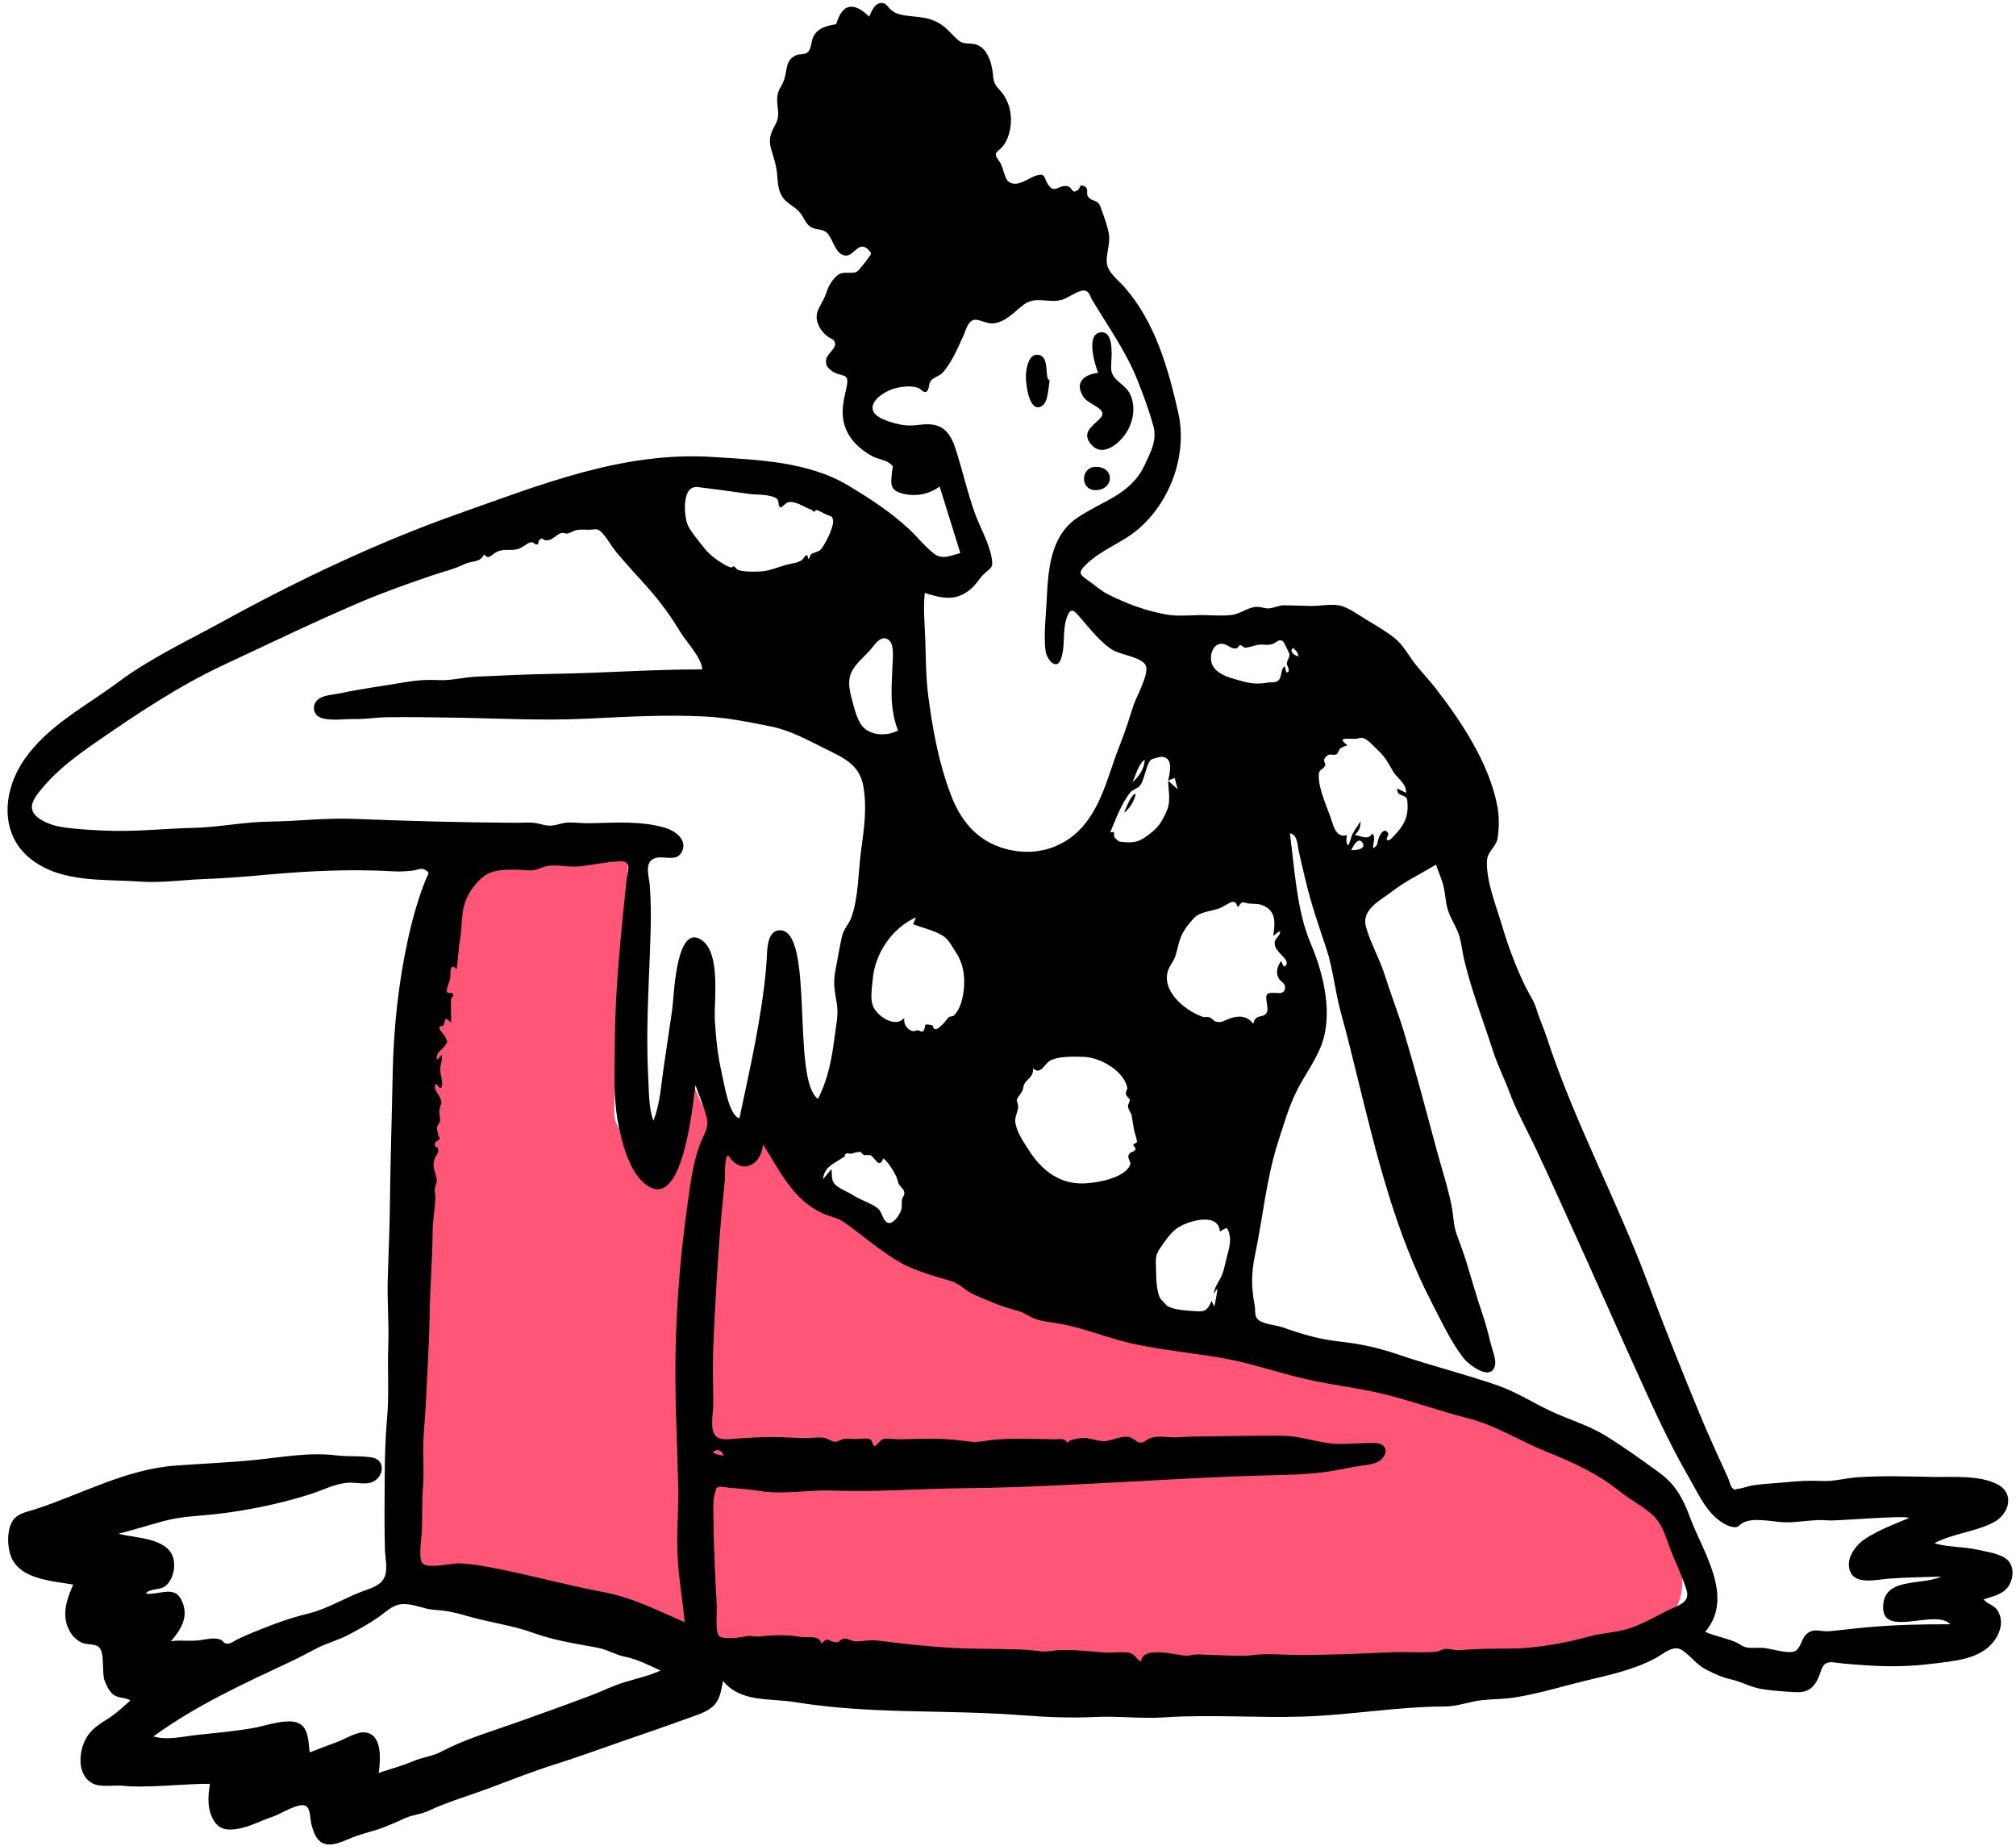 <?xml version="1.0" encoding="UTF-8"?>
<svg width="225px" height="206px" viewBox="0 0 225 206" version="1.1" xmlns="http://www.w3.org/2000/svg" xmlns:xlink="http://www.w3.org/1999/xlink">
    <!-- Generator: Sketch 58 (84663) - https://sketch.com -->
    <title>options-2</title>
    <desc>Created with Sketch.</desc>
    <g id="Templates" stroke="none" stroke-width="1" fill="none" fill-rule="evenodd">
        <g id="Landing-Page-Example" transform="translate(-809, -2637)">
            <g id="Group-4" transform="translate(130, 2476)">
                <g id="Illustrations/sitting" transform="translate(640, 152)">
                    <path d="M82.48,184.864 C82.514,173.015 82.743,161.162 83.145,149.319 C83.443,140.543 83.825,131.759 84.564,123.007 C84.857,119.54 85.197,116.069 85.733,112.63 C86.065,110.5 86.37,108.18 87.273,106.197 C87.568,105.548 87.854,105.126 88.483,104.794 C90.808,103.565 93.993,103.385 96.556,103.126 C100.758,102.701 105.012,102.578 109.235,102.665 C108.987,107.187 108.74,111.709 108.493,116.23 C108.302,119.713 108.112,123.196 107.921,126.679 C107.801,128.877 107.511,131.138 107.557,133.339 C107.594,135.133 109.713,136.85 110.79,138.25 C112.111,134.227 113.432,130.204 114.753,126.181 C115.451,127.977 116.198,129.757 117.01,131.504 C117.546,132.656 118.091,133.842 118.802,134.902 C119.451,135.87 119.641,136.006 120.769,135.841 C122.128,135.642 123.159,135.241 123.962,136.246 C124.673,137.137 125.336,138.046 126.108,138.892 C134.636,148.229 147.776,154.028 159.953,156.651 C167.124,158.196 174.359,159.45 181.527,161.026 C192.473,163.431 203.715,165.802 214.169,169.913 C215.807,170.557 217.463,171.25 218.958,172.187 C220.606,173.22 221.784,174.784 222.924,176.332 C225.711,180.115 228.978,186.32 224.68,190.268 C221.385,193.295 216.236,193.599 211.956,193.94 C207.531,194.292 203.091,194.464 198.655,194.607 C186.573,194.998 174.479,195.083 162.392,195.094 C151.348,195.102 140.302,195.04 129.26,194.83 C124.25,194.735 119.423,194.85 114.576,193.571 C104.656,190.952 94.763,188.225 84.867,185.517 C84.072,185.3 83.276,185.082 82.48,184.864" id="Accent" fill="#FF5678"></path>
                    <g id="Ink" stroke-width="1" transform="translate(39.844, 9.333)" fill="#000000">
                        <path d="M143.447,71.975 C142.983,72.455 143.734,72.824 144.072,72.929 C144.018,72.466 143.794,72.257 143.447,71.975 L143.447,71.975 Z M79.922,162.115 C79.743,161.696 79.477,161.351 78.99,161.549 C78.184,161.876 79.814,162.111 79.922,162.115 L79.922,162.115 Z M149.968,94.532 C150.301,94.574 151.663,94.489 151.242,93.751 C150.754,92.896 150.083,94.268 149.968,94.532 L149.968,94.532 Z M125.544,86.967 C126.26,86.356 126.902,85.422 126.909,84.451 C126.234,84.897 125.874,86.277 125.544,86.967 L125.544,86.967 Z M142.714,74.698 C143.311,74.728 142.765,73.892 142.771,73.726 C142.783,73.368 143.119,73.062 143.064,72.638 C143.062,72.621 142.461,71.281 142.303,71.196 C141.856,70.956 141.597,71.395 141.197,71.53 C140.604,71.731 140.314,71.554 139.678,71.616 C139.116,71.67 138.644,71.942 138.057,71.942 C137.918,71.942 137.764,71.648 137.604,71.664 C137.355,71.69 137.331,72.006 137.155,72.022 C136.535,72.077 136.499,71.832 135.921,71.602 C134.96,71.219 134.286,72.109 134.308,73.161 C134.336,74.555 135.797,75.124 136.915,75.445 C138.358,75.857 139.16,76.106 140.626,75.846 C141.05,75.771 141.48,75.905 141.815,75.614 C142.265,75.223 142.026,74.397 142.54,74.015 C142.598,74.243 142.656,74.471 142.714,74.698 L142.714,74.698 Z M91.952,130.144 C92.072,131.055 91.82,131.524 92.708,132.134 C93.231,132.495 93.89,132.732 94.445,133.093 C95.249,133.616 96.453,133.952 97.166,134.553 C97.618,134.935 97.699,136.016 98.326,136.147 C98.861,136.258 99.497,135.297 99.68,134.865 C99.883,134.385 99.748,133.991 99.83,133.512 C99.885,133.191 100.127,133.124 100.084,132.747 C100.04,132.351 99.654,132.142 99.487,131.828 C99.337,131.546 99.291,131.147 99.174,130.925 C98.897,130.402 98.281,129.291 97.732,128.945 C97.27,130.153 96.92,128.929 96.279,128.574 C96.04,128.568 95.8,128.565 95.561,128.568 C95.437,128.45 95.311,128.335 95.183,128.223 C94.887,128.195 94.4,128.352 94.134,128.434 C93.987,128.401 93.839,128.381 93.688,128.376 C93.488,128.434 93.409,128.545 93.451,128.708 C93.538,128.668 93.055,128.96 93.009,128.991 C92.056,129.636 91.182,129.893 91.005,131.264 C91.321,130.891 91.637,130.518 91.952,130.144 L91.952,130.144 Z M99.384,81.187 C98.365,78.558 98.689,76.241 98.787,73.49 C98.81,72.843 98.949,71.457 98.27,71.029 C97.424,70.494 96.72,71.703 96.278,72.204 C95.519,73.063 94.46,73.851 94.071,74.966 C93.728,75.95 94.082,77.156 94.344,78.131 C94.626,79.181 94.975,80.592 95.936,81.174 C96.961,81.795 98.351,81.734 99.384,81.187 L99.384,81.187 Z M135.304,137.101 C135.157,135.086 132.342,135.792 131.076,136.413 C130.129,136.878 129.599,137.586 129.003,138.429 C128.326,139.385 128.105,139.652 128.159,140.789 C128.208,141.826 128.15,142.87 128.411,143.902 C128.544,144.425 128.573,144.518 128.922,144.879 C128.921,144.878 129.527,145.478 129.359,145.382 C130.14,145.826 131.304,145.901 132.222,145.97 C133.534,146.068 133.849,146.085 134.382,144.844 C134.484,145.06 134.586,145.276 134.688,145.492 C134.721,145.34 135.086,143.527 135.001,143.545 C134.854,143.576 134.696,143.998 134.624,144.105 C134.67,143.27 135.267,142.646 135.556,141.901 C135.823,141.217 135.932,140.442 136.137,139.733 C136.336,139.048 136.558,138.095 136.366,137.383 C136.111,136.438 136.03,136.707 135.304,137.101 L135.304,137.101 Z M152.3,92.681 C152.757,93.111 152.35,93.804 152.409,94.336 C153.031,93.956 152.815,93.753 153.056,93.136 C153.211,92.738 153.668,91.977 154.067,92.629 C154.235,92.903 153.68,93.279 154.056,93.44 C154.276,93.535 154.864,92.798 154.972,92.683 C155.713,91.884 156.187,91.068 156.248,89.979 C156.265,89.681 156.26,88.937 156.154,88.766 C155.846,88.271 155.027,88.564 155.097,87.66 C155.423,87.822 155.75,87.983 156.076,88.145 C156.177,87.129 155.076,86.528 154.615,85.722 C154.091,84.803 153.751,84.135 152.896,83.345 C152.502,82.98 151.86,82.228 151.348,82.053 C150.95,81.916 150.789,82.118 150.387,82.122 C149.547,82.13 148.285,81.904 149.535,82.831 C149.281,82.95 148.948,83.024 148.731,83.21 C148.571,83.349 148.511,83.745 148.322,83.84 C147.916,84.044 147.613,83.645 147.154,84.099 C146.672,84.577 147.166,84.878 147.058,85.089 C146.749,85.695 146.324,85.393 146.337,86.317 C146.36,87.839 147.241,89.641 147.715,91.064 C147.993,91.9 148.305,93.208 149.48,92.865 C149.435,93.268 149.333,93.658 149.595,94.017 C149.841,93.73 149.929,93.099 150.094,92.762 C150.337,92.265 150.734,91.785 151.014,91.301 C150.973,92.065 150.89,92.278 150.369,92.856 C151.055,92.94 151.9,93.487 152.3,92.681 L152.3,92.681 Z M102.097,114.808 C102.726,114.333 101.9,113.804 103.141,114.073 C103.458,114.142 103.14,114.511 103.618,114.524 C103.799,114.529 104.241,114.087 104.366,113.983 C104.481,113.888 104.995,113.198 105.078,113.153 C104.94,113.227 105.703,112.933 105.464,113.124 C105.919,112.76 106.265,112.16 106.469,111.432 C106.97,109.647 106.898,107.514 105.86,105.98 C105.425,105.337 105.077,104.553 104.421,104.121 C103.531,103.536 102.061,103.188 101.067,102.817 L101.389,102.038 C98.66,103.265 96.779,106.131 96.549,109.042 C96.467,110.09 96.167,111.42 96.808,112.348 C97.476,113.317 99.162,114.336 100.093,113.259 C99.952,113.859 100.367,114.577 101.004,114.731 C101.245,114.789 101.472,114.615 101.579,114.631 C101.714,114.65 102.001,114.827 102.097,114.808 L102.097,114.808 Z M77.054,54.022 C75.221,53.804 75.505,57.101 75.849,58.091 C76.126,58.889 77.12,60.001 77.645,60.696 C78.272,61.525 79.107,62.143 79.996,62.672 C80.3,62.853 80.523,62.911 80.786,63.013 C80.88,62.92 80.991,62.872 81.122,62.868 C81.236,63.058 81.398,63.2 81.608,63.295 C82.275,63.501 83.378,63.47 84.04,63.442 C85.108,63.397 86.354,62.785 87.416,62.581 C87.913,62.486 88.189,62.448 88.628,62.191 C88.849,62.062 89.282,61.066 89.344,62.044 C89.617,61.876 89.531,61.6 89.731,61.478 C89.922,61.36 90.533,61.247 90.761,60.989 C91.078,60.629 91.5,59.808 91.721,59.317 C91.863,59.001 92.164,58.188 92.141,57.859 C92.09,57.164 91.865,57.324 91.268,57.036 C90.869,56.843 90.639,56.682 90.241,56.575 C90.194,56.563 90.083,56.8 90.005,56.78 C89.868,56.745 89.813,56.588 89.718,56.557 C88.989,56.322 88.13,55.625 87.229,55.693 C86.84,55.722 86.476,56.312 86.276,56.281 C85.969,56.235 86.123,55.607 85.908,55.38 C85.362,54.801 83.539,54.894 82.831,54.794 C80.907,54.521 78.981,54.266 77.054,54.022 L77.054,54.022 Z M141.267,104.126 C141.442,102.759 141.658,101.4 140.152,100.727 C139.586,100.475 139.116,100.566 138.536,100.497 C137.783,100.408 137.892,100.085 137.333,100.89 C137.024,100.495 137.23,100.366 136.724,100.319 C136.515,100.3 135.604,100.89 135.366,100.987 C134.378,101.39 133.119,101.352 132.373,102.165 C131.648,102.954 131.062,103.713 130.756,104.79 C130.602,105.333 130.501,105.895 130.31,106.427 C130.104,107.003 129.641,107.5 129.483,108.076 C128.837,110.421 131.581,112.561 133.508,113.183 C133.756,113.133 134,113.149 134.238,113.231 C134.406,113.341 134.557,113.472 134.691,113.622 C135.297,113.811 135.441,113.749 136.058,113.472 C137.075,113.015 138.264,112.86 139.034,113.928 C139.271,112.685 140.138,113.425 140.555,112.624 C140.785,112.182 140.282,110.959 140.574,110.641 C141.069,110.1 142.612,111.061 142.572,109.799 C142.557,109.339 142.032,109.187 141.85,108.823 C141.524,108.171 141.705,107.48 142.159,106.907 C142.202,107.006 142.366,107.656 142.584,107.484 C143.161,107.027 142.212,106.307 142.005,106.058 C141.664,105.647 141.353,105.333 141.429,104.759 C141.476,104.403 142.05,104.033 142.029,103.687 C142.013,103.424 141.305,104.096 141.267,104.126 L141.267,104.126 Z M114.46,118.892 C114.499,119.851 113.884,119.976 113.479,120.635 C113.369,120.815 113.361,121.245 113.207,121.508 C112.92,122.002 112.719,122.033 112.627,122.514 C112.637,122.46 112.781,122.99 112.785,123.051 C112.824,123.727 112.352,124.268 112.482,125.012 C112.664,126.059 113.463,127.225 114.027,128.096 C115.3,130.064 117.081,131.59 119.52,131.729 C121.148,131.822 124.981,131.173 125.33,129.478 C125.238,129.281 125.16,129.079 125.096,128.871 C125.059,128.569 125.171,128.364 125.433,128.254 C125.634,128.201 125.791,128.09 125.905,127.92 C125.85,127.747 125.759,127.596 125.633,127.465 C125.678,127.238 126.062,127.227 126.056,127.081 C126.045,126.808 125.804,126.125 125.739,125.815 C125.627,125.278 125.566,124.767 125.468,124.227 C125.388,123.79 125.119,123.574 125.05,123.173 C125.002,122.9 125.281,122.652 125.258,122.362 C125.074,122.199 124.925,122.008 124.811,121.79 C124.798,121.564 124.854,121.354 124.979,121.16 C124.705,119.254 121.995,117.652 120.067,117.608 C119.032,117.585 117.263,117.511 116.332,118.049 C115.709,118.409 115.292,119.686 114.46,118.892 L114.46,118.892 Z M72.885,186.096 C71.524,185.485 70.305,184.834 68.846,184.538 C67.794,184.323 66.891,183.735 65.833,183.543 C63.49,183.117 60.96,182.725 58.713,181.907 C56.303,181.03 53.679,180.716 51.21,179.987 C49.994,179.628 48.933,179.392 47.676,179.323 C46.45,179.255 45.191,178.575 43.966,178.69 C42.943,178.786 42.213,179.569 41.412,180.127 C40.373,180.851 39.241,181.475 38.124,182.072 C36.94,182.707 35.62,183.025 34.451,183.643 C33.481,184.157 32.527,184.658 31.527,185.128 C26.21,187.63 21.075,189.966 16.28,193.446 C17.827,193.915 19.586,193.448 21.122,193.283 C23.306,193.048 25.482,192.871 27.645,192.469 C28.91,192.233 31.38,191.335 32.588,192.025 C33.65,192.632 33.568,194.189 33.721,195.231 C34.723,194.846 35.721,194.451 36.732,194.09 C37.527,193.805 38.817,193.023 39.628,192.996 C41.885,192.92 41.638,196.074 41.418,197.521 C42.737,197.075 43.992,196.764 45.27,196.211 C46.295,195.768 47.427,195.67 48.422,195.142 C50.896,193.83 53.64,193.007 56.289,192.076 C59.277,191.024 62.258,189.953 65.221,188.831 C66.438,188.37 67.639,187.762 68.885,187.388 C70.226,186.985 71.599,186.682 72.885,186.096 L72.885,186.096 Z M102.367,65.842 C102.178,67.616 102.373,69.405 102.427,71.181 C102.491,73.26 102.494,75.318 102.764,77.385 C103.252,81.115 103.939,84.845 105.281,88.374 C106.502,91.588 108.562,93.861 112.052,94.555 C115.188,95.179 118.243,94.109 120.239,91.615 C122.309,89.029 122.944,85.763 124.156,82.765 C124.749,81.299 125.188,79.826 125.682,78.326 C125.979,77.428 127.448,74.849 127.028,73.926 C126.617,73.025 124.195,72.717 123.357,72.216 C122.025,71.42 120.793,69.824 119.776,68.658 C119.095,67.877 118.697,67.299 118.238,68.539 C117.686,70.028 118.086,71.749 117.57,73.194 C117.063,74.615 115.956,73.213 115.843,72.287 C115.625,70.509 115.887,68.489 115.971,66.702 C116.129,63.372 116.348,59.52 119.365,57.467 C122.223,55.521 125.326,54.916 126.913,51.556 C127.55,50.209 128.298,48.798 127.9,47.291 C127.441,45.552 126.761,43.733 126.092,42.061 C124.807,38.851 122.795,36.056 121.035,33.109 C120.798,32.711 120.748,32.202 120.229,32.089 C119.642,31.962 118.271,32.957 117.702,33.117 C116.152,33.553 114.767,32.648 113.399,33.673 C112.302,34.495 111.371,35.679 109.891,35.765 C109.253,35.802 108.388,35.235 107.839,35.37 C107.139,35.543 106.936,36.583 106.666,37.167 C106.047,38.507 105.355,40.187 104.333,41.283 C103.987,41.655 103.374,41.77 103.078,42.116 C102.733,42.518 102.924,43.335 102.43,43.408 C102.144,43.45 101.916,43.064 101.675,42.972 C101.266,42.815 100.864,42.785 100.426,42.797 C99.616,42.821 98.775,43.016 98.063,43.402 C96.407,44.3 95.795,45.665 97.785,46.486 C98.583,46.815 99.449,47.06 100.312,47.137 C101.259,47.221 102.218,46.926 103.154,47.041 C104.96,47.263 105.516,48.766 105.983,50.312 C106.626,52.437 107.146,54.59 107.868,56.693 C108.457,58.412 109.529,60.158 109.838,61.954 C110.028,63.056 109.779,62.974 109.04,63.656 C108.476,64.175 108.138,64.857 107.527,65.378 C105.826,66.83 104.343,66.443 102.367,65.842 L102.367,65.842 Z M212.194,169.087 C212.142,168.708 204.077,169.433 203.161,169.339 C201.595,169.178 199.928,169.605 198.31,169.551 C196.879,169.502 194.815,168.949 193.634,169.64 C193.196,169.897 193.185,170.199 192.493,170.069 C191.851,169.947 191.174,169.495 190.693,169.076 C189.354,167.91 188.537,166.076 187.661,164.563 C185.909,161.537 184.408,158.401 182.954,155.219 C179.958,148.663 177.076,142.071 174.084,135.514 C172.604,132.271 171.177,129.022 169.58,125.839 C168.899,124.481 168.151,122.991 167.627,121.568 C167.055,120.016 166.304,118.559 165.791,116.968 C164.705,113.598 163.407,110.279 162.576,106.813 C162.365,105.936 162.287,105.017 162.033,104.152 C161.763,103.229 161.21,102.439 160.863,101.545 C160.51,100.633 160.509,99.82 160.333,98.889 C160.158,97.961 159.729,97.056 159.421,96.167 C157.833,97.121 156.024,97.988 154.563,99.121 C153.125,100.237 151.027,101.17 151.629,103.186 C152.176,105.02 153.146,106.705 153.722,108.536 C154.369,110.591 155.164,112.599 155.788,114.658 C157.128,119.078 158.3,123.55 159.5,128.01 C160.064,130.105 160.768,132.205 161.181,134.336 C161.396,135.444 161.361,136.436 161.766,137.51 C162.161,138.559 162.536,139.586 162.861,140.661 C163.44,142.574 163.992,144.491 164.631,146.385 C164.978,147.409 165.255,148.445 165.501,149.498 C165.65,150.134 166.157,151.358 166.014,152.016 C165.605,153.913 163.085,151.98 162.482,151.206 C161.083,149.411 160.08,147.214 159.032,145.204 C154.826,137.131 152.757,128.424 150.589,119.636 C150.018,117.326 149.468,115.036 148.827,112.75 C148.156,110.354 147.96,107.849 147.168,105.467 C146.349,103.005 145.514,100.633 144.912,98.101 C144.634,96.928 144.34,95.756 144.093,94.577 C143.961,93.947 143.956,92.789 143.113,92.664 C143.656,96.615 143.856,101.245 145.438,104.95 C146.872,108.312 148.011,112.917 146.562,116.485 C145.865,118.201 144.762,119.667 143.933,121.302 C143.006,123.13 142.402,125.228 141.78,127.176 C140.493,131.209 140.114,135.451 139.253,139.577 C138.801,141.739 138.792,143.218 139.184,145.346 C139.31,146.031 139.088,146.575 139.667,147.015 C140.25,147.456 141.599,147.546 142.319,147.799 C144.506,148.569 146.386,149.134 148.702,149.386 C150.89,149.624 152.944,150.057 155.028,150.77 C158.782,152.056 162.687,153.017 166.376,154.305 C168.394,155.01 170.34,156.266 172.28,157.167 C174.298,158.104 176.439,158.716 178.341,159.886 C180.391,161.145 182.417,162.608 184.359,164.02 C186.158,165.327 187.02,166.953 187.769,168.988 C189.192,172.858 192.781,177.879 189.466,181.783 C190.628,182.286 191.958,182.486 193.072,183.023 C193.456,183.209 193.571,183.39 194.008,183.497 C194.58,183.637 195.315,183.525 195.901,183.563 C196.747,183.618 198.531,184.224 199.357,183.979 C200.129,183.75 200.162,182.636 200.717,182.085 C201.539,181.27 202.328,181.796 203.333,181.705 C204.823,181.571 206.307,181.376 207.798,181.247 C210.806,180.986 213.805,180.924 216.822,180.931 C215.251,179.195 209.474,182.354 209.333,179.21 C209.168,175.572 213.629,176.663 215.797,175.614 C213.826,175.672 211.855,175.691 209.888,175.846 C208.695,175.941 206.4,176.509 205.725,175.204 C205,173.8 206.167,172.176 207.26,171.442 C208.772,170.428 210.521,169.781 212.194,169.087 L212.194,169.087 Z M47.816,120.576 C47.455,121.293 48.015,121.582 48.268,122.161 C48.619,122.96 48.273,122.801 48.202,123.553 C48.155,124.057 48.294,124.295 48.265,124.767 C48.253,124.968 47.966,125.235 47.932,125.464 C47.871,125.874 48.094,126.063 48.07,126.361 C48.058,126.509 48.25,126.535 48.211,126.75 C48.177,126.937 47.745,127.068 47.719,127.186 C47.573,127.867 47.983,127.526 48.046,127.849 C48.151,128.388 47.846,128.481 47.672,128.977 C47.373,129.833 47.662,130.231 47.847,131.033 C48.004,131.71 47.771,131.714 47.683,132.36 C47.63,132.752 47.743,132.8 47.742,133.164 C47.736,134.422 47.454,135.731 47.442,137.064 C47.414,140.219 47.146,143.329 47.106,146.476 C47.066,149.569 46.84,152.701 46.704,155.832 C46.638,157.359 46.482,158.881 46.415,160.408 C46.337,162.181 46.511,163.946 46.361,165.712 C46.225,167.318 46.307,168.929 46.24,170.539 C46.208,171.303 45.814,173.614 46.317,174.128 C46.972,174.795 49.624,174.085 50.482,174.132 C52.094,174.22 53.794,174.543 55.374,174.874 C59.119,175.659 62.872,176.659 66.618,177.363 C69.741,177.951 72.671,179.444 75.578,180.708 C75.312,178.049 74.842,175.456 74.755,172.776 C74.677,170.367 74.905,167.971 74.851,165.565 C74.737,160.433 74.445,155.357 74.56,150.225 C74.677,145.006 75.1,139.678 75.829,134.509 C76.165,132.134 76.426,129.604 77.28,127.347 C77.667,126.325 78.296,125.575 78.035,124.451 C77.752,123.233 77.192,121.959 76.778,120.778 C76.474,122.702 75.403,135.521 71,131.668 C69.281,130.163 68.485,126.903 68.1,124.767 C67.581,121.879 67.767,118.844 67.781,115.922 C67.808,109.968 68.466,103.894 69.069,97.973 C69.189,96.79 69.789,95.733 68.265,95.789 C66.836,95.843 65.368,96.179 63.947,96.345 C62.717,96.489 61.482,96.139 60.311,96.296 C59.773,96.368 59.298,96.684 58.755,96.765 C58.071,96.866 57.355,96.718 56.666,96.718 C55.504,96.72 54.158,96.714 53.193,97.433 C52.181,98.189 51.312,99.44 50.972,100.649 C50.632,101.858 50.723,103.22 50.508,104.428 C50.327,105.446 50.288,106.702 50.118,107.859 C49.383,106.942 49.431,108.266 49.423,108.657 C49.414,109.129 48.903,110.085 49.034,110.362 C49.119,110.541 49.69,110.447 49.738,110.587 C49.838,110.875 49.494,110.997 49.488,111.213 C49.464,112.054 49.512,112.924 49.51,113.772 C49.311,113.62 49.111,113.469 48.911,113.317 C48.807,113.544 48.773,113.839 48.674,114.069 C48.628,114.173 48.207,114.144 48.187,114.35 C48.161,114.618 48.751,115.134 48.864,115.427 C49.068,115.95 49.198,115.744 48.853,116.308 C48.455,116.957 47.805,116.993 47.909,117.937 C48.119,117.777 48.303,117.59 48.46,117.378 C48.558,117.941 48.312,118.438 48.282,118.999 C48.262,119.366 48.711,120.831 48.373,121.076 C48.231,121.179 47.851,120.615 47.816,120.576 L47.816,120.576 Z M77.522,74.373 C77.524,73.137 75.712,71.236 75.088,70.202 C74.094,68.551 73.025,67.057 71.76,65.598 C70.49,64.133 69.134,62.736 67.903,61.239 C67.393,60.619 67.015,59.896 66.495,59.29 C65.846,58.533 65.708,58.765 64.904,58.785 C64.292,58.801 63.893,58.697 63.328,58.878 C63.028,58.974 62.833,59.117 62.51,59.205 C62.309,59.261 62.042,59.066 61.771,59.16 C61.101,59.392 60.873,59.987 60.064,59.975 C59.967,59.974 59.657,59.745 59.612,59.758 C59.557,59.773 59.306,59.964 59.314,59.962 C59.261,59.975 59.276,60.353 59.133,60.419 C58.887,60.532 58.713,60.154 58.489,60.179 C57.925,60.241 57.504,60.821 56.88,60.962 C56.077,61.142 55.383,60.879 54.616,61.251 C54.003,61.548 53.694,62.223 53.184,61.525 C52.723,62.5 51.873,62.205 51.025,62.616 C49.842,63.189 48.56,63.479 47.3,63.912 C44.708,64.803 42.098,65.715 39.571,66.787 C34.33,69.01 29.255,71.476 24.131,73.867 C19.12,76.205 14.486,79.305 9.976,82.426 C7.765,83.955 5.567,85.562 3.842,87.658 C3.319,88.292 2.447,89.278 2.799,90.171 C3.171,91.116 4.746,91.702 5.637,91.883 C6.805,92.121 8.089,92.201 9.277,92.28 C10.561,92.365 11.94,92.408 13.21,92.39 C15.714,92.356 18.169,92.113 20.685,92.058 C23.546,91.995 26.351,91.394 29.207,91.358 C32.346,91.319 35.45,90.928 38.593,91.05 C44.653,91.286 50.708,91.46 56.785,91.489 C57.541,91.493 58.283,91.402 59.026,91.533 C59.628,91.64 60.064,91.85 60.71,91.804 C61.312,91.761 61.87,91.498 62.483,91.467 C63.289,91.425 64.114,91.557 64.924,91.54 C67.658,91.485 70.901,91.237 73.536,92.098 C74.583,92.44 75.899,93.436 75.261,94.727 C74.63,96.004 73.018,94.963 72.02,95.543 C71.091,96.084 71.606,97.558 71.672,98.44 C71.796,100.111 71.818,101.773 71.774,103.447 C71.677,107.144 71.45,110.837 71.407,114.535 C71.386,116.332 71.412,118.127 71.507,119.921 C71.591,121.505 71.535,123.228 72.079,124.739 C72.836,122.853 72.929,120.77 73.229,118.781 C73.554,116.63 73.872,114.479 74.181,112.326 C74.365,111.046 74.556,103.363 77.07,104.367 C79.743,105.433 78.814,111.344 78.935,113.469 C79.05,115.475 79.256,117.473 79.712,119.433 C79.925,120.344 80.508,124.212 81.681,124.462 C82.542,120.414 83.451,116.372 84.084,112.281 C84.363,110.475 84.609,108.655 84.721,106.83 C84.779,105.881 84.708,103.598 86.087,103.487 C90.141,103.162 87.421,120.165 90.45,122.304 C91.571,120.086 92.009,117.772 92.313,115.312 C92.451,114.192 92.747,112.932 92.572,111.809 C92.343,110.34 92.094,109.439 92.402,107.921 C92.654,106.678 92.835,105.402 93.126,104.17 C93.336,103.282 93.884,102.849 94.174,102.048 C94.988,99.794 94.936,96.94 95.261,94.574 C95.59,92.177 95.937,89.821 95.51,87.404 C95.088,85.009 93.329,84.248 91.329,83.26 C89.313,82.264 87.369,81.17 85.156,80.73 C82.671,80.238 80.39,79.759 77.847,79.628 C73.358,79.398 68.959,79.665 64.49,79.877 C59.521,80.113 54.548,79.819 49.581,79.751 C47.167,79.718 44.708,79.672 42.298,79.711 C41.09,79.731 39.919,79.939 38.703,79.909 C37.668,79.883 35.643,80.201 34.737,79.653 C34.025,79.223 34.026,78.269 34.627,77.744 C35.222,77.223 36.389,77.196 37.132,77.035 C39.506,76.522 41.873,76.228 44.265,75.816 C45.642,75.579 46.797,75.5 48.178,75.567 C49.518,75.632 50.885,75.251 52.24,75.186 C55.112,75.049 58.001,74.914 60.874,74.869 C66.443,74.783 71.948,74.36 77.522,74.373 L77.522,74.373 Z M80.428,128.601 C79.98,128.773 80.094,130.904 80.053,131.33 C79.932,132.604 79.799,133.877 79.685,135.152 C79.422,138.095 79.224,141.044 79.062,143.995 C78.901,146.945 78.709,149.905 78.719,152.861 C78.723,154.119 78.78,155.376 78.754,156.634 C78.735,157.575 78.32,159.335 79.126,160.003 C79.667,160.451 80.726,160.25 81.358,160.208 C82.607,160.127 83.858,160.044 85.11,160.034 C86.556,160.023 87.993,160.178 89.44,160.14 C89.995,160.126 90.615,160.034 91.164,160.138 C91.562,160.214 91.997,160.556 92.37,160.571 C92.645,160.582 93.001,160.311 93.304,160.257 C93.777,160.174 94.332,160.27 94.813,160.264 C95.155,160.26 95.98,160.106 96.295,160.308 C96.602,160.504 96.484,160.95 96.764,161.049 C96.871,161.087 97.479,160.367 97.584,160.321 C98.05,160.119 98.73,160.276 99.221,160.282 C100.635,160.298 102.051,160.209 103.466,160.222 C104.845,160.235 106.175,160.395 107.499,160.554 C108.375,160.66 109.38,160.395 110.309,160.318 C111.795,160.194 113.287,160.217 114.776,160.247 C115.524,160.262 116.272,160.273 117.02,160.292 C117.197,160.296 117.547,160.227 117.718,160.278 C118.404,160.483 117.969,160.495 118.454,160.807 C117.818,160.398 119.877,160.131 119.996,160.13 C120.93,160.123 121.787,160.58 122.564,160.491 C123.407,160.394 124.267,159.876 125.194,160.036 C125.627,160.112 125.987,160.594 126.309,160.649 C126.829,160.739 127.007,160.365 127.484,160.178 C128.437,159.804 129.541,160.129 130.535,160.065 C131.931,159.974 133.274,159.971 134.675,159.952 C137.231,159.919 139.786,159.877 142.342,159.901 C144.695,159.924 146.586,160.864 148.927,160.812 C150.154,160.786 151.402,160.679 152.628,160.709 C153.681,160.733 154.218,161.515 153.423,162.432 C152.885,163.052 151.897,163.118 151.138,163.232 C150.013,163.4 148.907,163.643 147.785,163.83 C145.117,164.275 142.324,164.262 139.625,164.343 C128.619,164.672 117.61,165.647 106.597,165.75 C101.761,165.795 96.873,166.2 92.053,166.011 C89.364,165.906 86.735,166.481 84.025,166.067 C82.882,165.893 81.759,165.787 80.607,165.705 C80.457,165.695 79.577,165.525 79.411,165.6 C78.92,165.823 79.194,165.62 78.988,166.185 C78.651,167.113 78.792,168.593 78.793,169.581 C78.797,171.156 78.874,172.734 78.927,174.308 C78.978,175.816 79.062,177.322 79.153,178.829 C79.19,179.452 78.943,181.796 79.426,182.26 C79.8,182.62 81.547,182.45 82.02,182.349 C82.587,182.228 82.64,182.199 83.254,182.27 C83.707,182.323 83.868,182.31 84.322,182.262 C85.621,182.122 87.108,182.097 88.412,182.331 C89.424,182.512 90.487,182.034 90.874,183.093 C91.529,182.295 91.514,182.755 92.234,182.916 C92.975,183.08 92.748,182.604 93.376,182.538 C93.819,182.492 94.213,182.84 94.692,182.844 C95.483,182.848 96.194,182.641 97.04,182.746 C100.773,183.209 104.558,183.626 108.323,183.66 C109.885,183.675 111.428,183.699 112.981,183.746 C113.774,183.77 114.523,183.852 115.303,183.945 C116.037,184.034 116.614,183.858 117.378,183.819 C119.066,183.733 120.837,183.989 122.526,184.081 C123.32,184.125 124.314,183.989 125.076,184.092 C125.841,184.197 125.899,184.775 126.507,185.111 C126.603,183.233 130.547,184.436 131.573,184.438 C131.977,184.439 132.469,184.268 132.956,184.299 C133.761,184.351 134.572,184.364 135.379,184.392 C136.665,184.437 137.908,184.515 139.129,184.36 C140.725,184.157 142.459,184.373 144.071,184.363 C145.827,184.352 147.582,184.328 149.337,184.271 C151.115,184.213 152.889,184.105 154.667,184.048 C156.211,183.999 157.849,184.122 159.371,184.01 C159.765,183.981 160.143,183.693 160.495,183.678 C160.984,183.657 161.532,183.866 162.096,183.818 C163.875,183.667 165.532,183.642 167.33,183.649 C170.413,183.659 173.617,183.092 176.574,182.279 C177.937,181.904 179.353,181.884 180.707,181.482 C182.269,181.017 183.699,180.208 185.137,179.459 C186.263,178.872 187.846,178.599 187.387,177.115 C186.898,175.531 186.117,173.996 185.534,172.439 C185.028,171.087 184.705,169.769 183.608,168.751 C182.523,167.745 181.138,167.07 179.982,166.143 C177.464,164.122 174.835,162.914 171.853,161.717 C168.847,160.511 166.105,158.732 162.947,157.93 C160.015,157.185 157.19,156.186 154.317,155.423 C151.174,154.588 147.933,154.285 144.763,153.543 C141.724,152.831 138.741,151.785 135.663,151.243 C132.332,150.657 128.97,150.355 125.652,149.64 C122.839,149.034 120.154,147.847 117.326,147.373 C116.5,147.235 115.607,147.15 114.807,146.892 C114.06,146.65 113.525,146.16 112.769,145.962 C111.024,145.504 109.508,144.88 107.856,144.137 C107.161,143.824 106.776,143.439 106.174,143.051 C105.456,142.589 104.536,142.425 103.73,142.17 C102.178,141.679 100.632,141.196 99.239,140.335 C97.795,139.441 96.469,138.432 95.14,137.388 C94.577,136.946 93.975,136.503 93.398,136.089 C92.688,135.58 91.958,135.488 91.162,135.156 C87.707,133.713 86.194,130.325 84.312,127.377 C84.135,129.764 81.841,130.872 80.428,128.601 L80.428,128.601 Z M129.53,86.784 C129.768,85.714 130.108,84.18 128.769,84.12 C128.683,84.116 127.796,84.337 127.705,84.396 C127.249,84.687 127.076,85.661 126.902,86.134 C126.749,86.551 126.642,87.107 126.302,87.422 C125.966,87.733 125.616,87.74 125.302,88.113 C124.349,89.247 123.638,91.196 123.061,92.565 C123.844,92.377 123.275,92.899 123.608,93.197 C124.128,93.662 123.966,93.578 124.705,93.65 C125.993,93.776 126.581,93.434 127.588,92.635 C128.442,91.958 128.716,91.515 129.207,90.537 C129.91,89.14 129.567,88.25 129.529,86.783 C129.881,87.106 130.233,87.429 130.586,87.752 C130.477,87.329 130.367,86.905 130.258,86.482 L129.53,86.784 Z M92.483,2.354 C93.168,0.022 94.446,-0.151 96.165,1.525 C96.438,0.925 96.76,-0.005 97.553,5.54223334e-13 C98.114,0.004 98.214,0.456 98.59,0.761 C99.045,1.13 99.4,1.259 99.977,1.358 C101.236,1.572 102.407,1.499 103.592,2.059 C104.672,2.57 105.185,3.315 106.017,4.08 C106.795,4.795 107.362,4.332 108.25,4.694 C109.237,5.096 109.679,6.287 109.87,7.252 C110.104,8.433 109.861,8.809 110.685,9.666 C111.463,10.475 111.875,11.505 111.969,12.616 C112.057,13.667 111.824,14.914 111.215,15.8 C110.529,16.799 109.818,16.523 110.711,17.708 C111.161,18.305 111.211,19.576 111.752,19.959 C112.697,20.628 113.919,19.549 114.754,19.277 C115.889,18.908 115.636,19.525 116.133,20.27 C116.869,21.369 117.306,20.235 118.31,20.454 C118.679,20.535 118.787,20.931 118.917,20.979 C119.375,21.148 118.888,21.085 119.412,20.897 C119.76,20.773 119.521,20.101 120.222,20.484 C120.71,20.751 120.343,21.225 120.564,21.569 C120.999,22.245 121.645,21.851 121.967,22.723 C122.287,23.591 122.72,24.742 122.898,25.692 C123.115,26.845 122.606,27.849 122.68,28.94 C122.758,30.079 123.892,30.847 124.598,31.646 C128.058,35.561 129.522,40.711 130.651,45.689 C131.7,50.315 129.854,55.552 126.229,58.687 C124.391,60.277 122.095,60.959 120.33,62.708 C119.546,63.484 119.557,63.73 120.49,64.367 C121.255,64.888 121.956,65.552 122.766,65.964 C124.85,67.023 126.88,67.779 129.206,68.223 C130.379,68.448 131.6,68.358 132.787,68.316 C134.023,68.272 135.417,68.447 136.625,68.296 C137.691,68.164 138.535,67.306 139.652,67.397 C140.09,67.433 140.358,67.6 140.804,67.56 C141.389,67.509 141.881,67.201 142.503,67.216 C143.449,67.24 144.385,67.256 145.3,67.29 C146.339,67.329 147.56,67.046 148.594,67.225 C149.575,67.394 150.742,68.272 151.595,68.785 C152.647,69.416 153.91,70.146 154.852,70.918 C155.742,71.647 156.369,72.807 157.063,73.713 C157.797,74.67 158.647,75.526 159.385,76.48 C162.29,80.233 165.351,84.856 166.259,89.582 C166.489,90.778 166.477,91.959 166.304,93.16 C166.149,94.233 165.138,94.64 165.107,95.794 C165.045,98.127 166.168,100.833 166.82,103.045 C167.507,105.374 168.367,107.636 169.433,109.827 C169.845,110.675 170.368,111.376 170.628,112.254 C170.945,113.327 171.428,114.345 171.781,115.428 C174.835,124.79 179.57,133.505 183.022,142.725 C184.876,147.68 186.838,152.592 188.86,157.483 C189.855,159.891 190.934,162.225 192.016,164.597 C192.158,164.908 192.259,165.509 192.507,165.723 C192.925,166.085 192.556,165.879 193.143,165.817 C193.648,165.764 194.173,165.535 194.684,165.45 C195.915,165.244 197.177,165.208 198.419,165.087 C199.846,164.946 201.103,164.873 202.531,164.942 C203.86,165.006 205.169,164.613 206.492,164.525 C209.328,164.338 212.125,164.437 214.959,164.49 C217.167,164.531 219.995,164.27 222.039,165.29 C224.086,166.313 223.38,168.668 221.643,169.565 C219.563,170.64 217.114,170.793 215.047,171.888 C216.599,172.364 218.275,172.241 219.855,172.612 C220.874,172.851 222.449,173.028 223.217,173.768 C223.96,174.486 223.885,175.721 223.394,176.562 C222.783,177.609 221.608,177.79 220.55,178.153 C221.026,178.782 221.767,178.733 222.196,179.561 C222.766,180.664 222.41,181.841 221.712,182.794 C220.198,184.863 217.199,185.037 214.858,185.332 C212.557,185.622 210.141,185.692 207.826,185.535 C206.506,185.445 205.204,185.38 203.901,185.195 C202.402,184.982 202.546,186.027 202.012,187.097 C201.495,188.133 200.749,188.577 199.595,188.514 C198.349,188.444 196.967,188.36 195.732,188.152 C194.55,187.953 193.526,187.345 192.393,187.092 C191.372,186.864 190.561,186.495 189.591,186.001 C188.478,185.434 187.886,184.484 186.911,183.832 C185.911,183.163 184.864,184.214 183.881,184.738 C181.491,186.009 178.867,186.571 176.253,187.196 C173.587,187.834 170.991,188.65 168.279,189.091 C167.017,189.296 165.819,189.269 164.563,189.402 C163.116,189.556 161.861,190.106 160.383,190.109 C155.164,190.12 149.91,191.058 144.688,191.231 C139.519,191.403 134.266,190.977 129.102,191.322 C126.462,191.498 123.906,191.145 121.281,191.281 C118.572,191.421 115.768,191.279 113.065,191.073 C107.456,190.646 102.021,190.757 96.471,190.48 C93.584,190.336 90.64,190.065 87.789,189.609 C84.994,189.162 81.831,189.677 79.854,187.256 C79.636,188.205 79.577,189.189 78.88,189.938 C78.147,190.725 76.967,191.042 75.986,191.401 C73.482,192.316 70.95,193.185 68.428,194.053 C66.037,194.877 63.632,195.768 61.222,196.523 C58.69,197.316 56.281,198.277 53.791,199.208 C51.535,200.052 49.198,200.718 47.024,201.735 C46.127,202.154 45.188,202.189 44.331,202.581 C43.272,203.064 42.289,203.529 41.154,203.877 C40.181,204.177 39.291,204.392 38.35,204.781 C37.417,205.166 36.097,205.835 35.121,205.323 C34.435,204.963 34.166,204.136 33.955,203.445 C33.691,202.581 33.916,201.083 32.889,201.122 C31.874,201.16 30.441,202.132 29.447,202.462 C28.256,202.857 27.038,203.517 25.812,203.741 C24.584,203.965 23.618,203.898 22.974,202.761 C22.249,201.483 22.37,200.128 22.587,198.737 C20.497,198.732 18.562,198.927 16.454,198.998 C15.293,199.038 14.164,199.089 13.006,198.962 C11.961,198.847 10.408,199.173 9.501,198.697 C7.659,197.729 7.933,194.99 8.862,193.492 C9.379,192.661 10.187,192.1 11.009,191.596 C12.04,190.963 12.796,190.246 13.699,189.44 C13.11,189.036 12.345,189.233 11.767,188.752 C11.319,188.378 11.039,187.755 10.835,187.224 C10.453,186.233 10.945,183.96 10.083,183.399 C9.623,183.099 8.809,183.226 8.283,182.986 C7.565,182.657 7.061,182.052 6.751,181.332 C6.055,179.709 6.652,178.019 7.332,176.502 C4.756,176.065 0.981,175.891 0.245,172.922 C0.009,171.974 -0.023,170.876 0.301,169.944 C0.782,168.56 1.902,168.485 3.144,168.08 C8.338,166.383 13.202,163.627 18.797,163.218 C21.795,163 24.813,162.884 27.807,162.575 C30.814,162.264 33.712,161.715 36.739,162.088 C38.026,162.246 39.517,162.105 40.749,162.337 C41.94,162.561 42.091,163.959 41.18,164.767 C40.295,165.551 39.012,165.049 37.959,165.137 C36.466,165.262 35.208,165.965 33.814,166.408 C30.394,167.495 26.646,168.266 23.079,168.656 C21.164,168.865 19.356,168.893 17.481,169.402 C15.778,169.864 14.093,170.388 12.385,170.831 C14.251,171.328 17.868,171.272 18.489,173.536 C18.781,174.602 18.457,176.076 17.516,176.735 C16.97,177.118 15.776,176.943 15.432,177.515 C16.902,177.694 18.578,176.569 19.385,178.179 C20.306,180.016 19.405,181.466 18.227,182.83 C19.268,182.658 20.338,182.854 21.389,182.721 C22.201,182.619 22.958,182.376 23.729,182.629 C24.116,182.755 24.065,183.098 24.553,183.1 C24.908,183.102 25.44,182.718 25.748,182.569 C26.919,182.006 28.108,181.549 29.319,181.079 C30.792,180.507 32.191,180.067 33.662,179.709 C35.691,179.213 37.729,177.94 39.71,177.221 C40.549,176.916 41.627,176.604 42.044,175.734 C42.474,174.837 42.145,173.523 42.118,172.574 C42.044,169.905 42.076,167.232 42.092,164.562 C42.106,162.316 42.16,160.113 42.361,157.876 C42.601,155.2 42.386,152.533 42.489,149.852 C42.583,147.39 42.362,144.934 42.429,142.474 C42.504,139.732 42.642,137.001 42.67,134.256 C42.721,129.326 42.888,124.402 42.983,119.473 C43.082,114.41 43.621,109.345 44.708,104.394 C45.195,102.177 45.831,99.918 46.678,97.811 C46.946,97.144 47.228,97.106 46.583,96.724 C46.2,96.498 45.727,96.751 45.352,96.801 C44.563,96.906 43.858,96.952 43.055,96.905 C38.45,96.637 33.682,96.854 29.094,97.266 C26.708,97.481 24.309,97.685 21.913,97.77 C19.523,97.854 17.134,98.223 14.744,98.049 C10.74,97.757 6.173,98.213 2.742,95.646 C-0.92,92.906 -0.575,88.053 1.789,84.546 C4.399,80.676 8.757,78.471 12.397,75.759 C15.973,73.095 20.176,71.14 24.075,68.995 C32.423,64.401 41.394,60.148 50.382,56.974 C59.527,53.744 68.703,50.031 78.662,50.662 C83.708,50.982 89.353,51.169 93.804,53.838 C96.182,55.264 98.484,56.751 100.527,58.635 C101.489,59.522 102.337,60.616 103.362,61.427 C104.315,62.181 105.249,61.664 106.337,61.387 C105.566,58.91 104.795,56.433 104.024,53.956 C102.959,54.778 101.494,55.091 100.11,54.8 C98.429,54.447 98.565,53.732 98.716,52.3 C98.786,51.636 98.968,51.75 98.389,51.33 C97.914,50.986 97.047,50.873 96.5,50.575 C95.137,49.832 93.956,48.74 93.453,47.241 C92.954,45.751 93.308,44.368 93.635,42.889 C94.027,41.11 93.056,41.854 91.945,41.027 C91.456,40.663 91.281,40.347 91.365,39.745 C91.434,39.257 92.403,38.555 92.359,38.074 C92.307,37.496 91.983,37.56 91.523,37.211 C91.016,36.826 90.65,36.353 90.427,35.747 C89.953,34.463 90.919,33.669 91.324,32.485 C91.52,31.911 91.713,31.42 92.099,30.937 C92.782,30.082 93.047,30.1 94,30.108 C94.802,30.114 94.794,30.049 95.395,29.326 C95.628,29.046 95.861,28.767 96.062,28.463 C96.408,27.941 96.504,28.012 96.134,27.604 C95.006,26.36 94.491,28.302 93.489,28.184 C92.329,28.049 92.121,26.219 91.395,25.607 C90.886,25.179 90.306,25.342 89.75,25.053 C89.069,24.7 88.933,24.027 88.491,23.462 C87.775,22.546 86.734,22.385 86.256,21.223 C85.985,20.563 85.948,19.884 85.893,19.185 C85.814,18.19 85.552,17.403 85.261,16.455 C84.965,15.489 85.038,14.79 85.52,13.901 C86.017,12.984 86.075,12.676 85.95,11.642 C85.855,10.856 85.826,10.157 86.238,9.455 C86.683,8.698 86.776,8.303 86.921,7.442 C87.047,6.686 87.288,6.142 88.022,5.828 C88.522,5.614 89.063,5.852 89.417,5.366 C89.769,4.88 89.675,4.101 90.037,3.564 C90.628,2.688 91.516,2.551 92.483,2.354 L92.483,2.354 Z" id="ink"></path>
                        <path d="M121.723,41.276 C121.38,40.473 120.231,36.769 122.121,36.75 C123.62,36.735 123.146,39.949 123.164,40.738 C123.199,42.214 124.751,42.424 125.331,43.764 C126.008,45.326 125.541,47.191 124.485,48.464 C123.68,49.435 122.129,50.549 121.021,49.359 C119.79,48.036 120.973,47.293 121.835,46.468 C123.084,45.274 120.695,44.927 120.075,43.958 C119.021,42.311 120.178,41.455 121.723,41.276" id="ink"></path>
                        <path d="M116.311,42.111 C116.138,42.873 116.191,44.614 115.359,45.025 C113.963,45.715 113.641,42.391 113.652,41.657 C113.664,40.876 113.935,39.032 115.091,39.271 C116.388,39.539 115.652,41.93 116.311,42.111" id="ink"></path>
                        <path d="M121.53,51.765 C123.593,51.829 123.477,54.278 121.499,54.364 C119.658,54.443 119.703,51.709 121.53,51.765" id="ink"></path>
                        <path d="M125.918,88.274 C125.725,89.09 125.276,89.86 124.602,90.374 C124.761,90.051 125.45,88.129 125.918,88.274" id="ink"></path>
                    </g>
                </g>
            </g>
        </g>
    </g>
</svg>